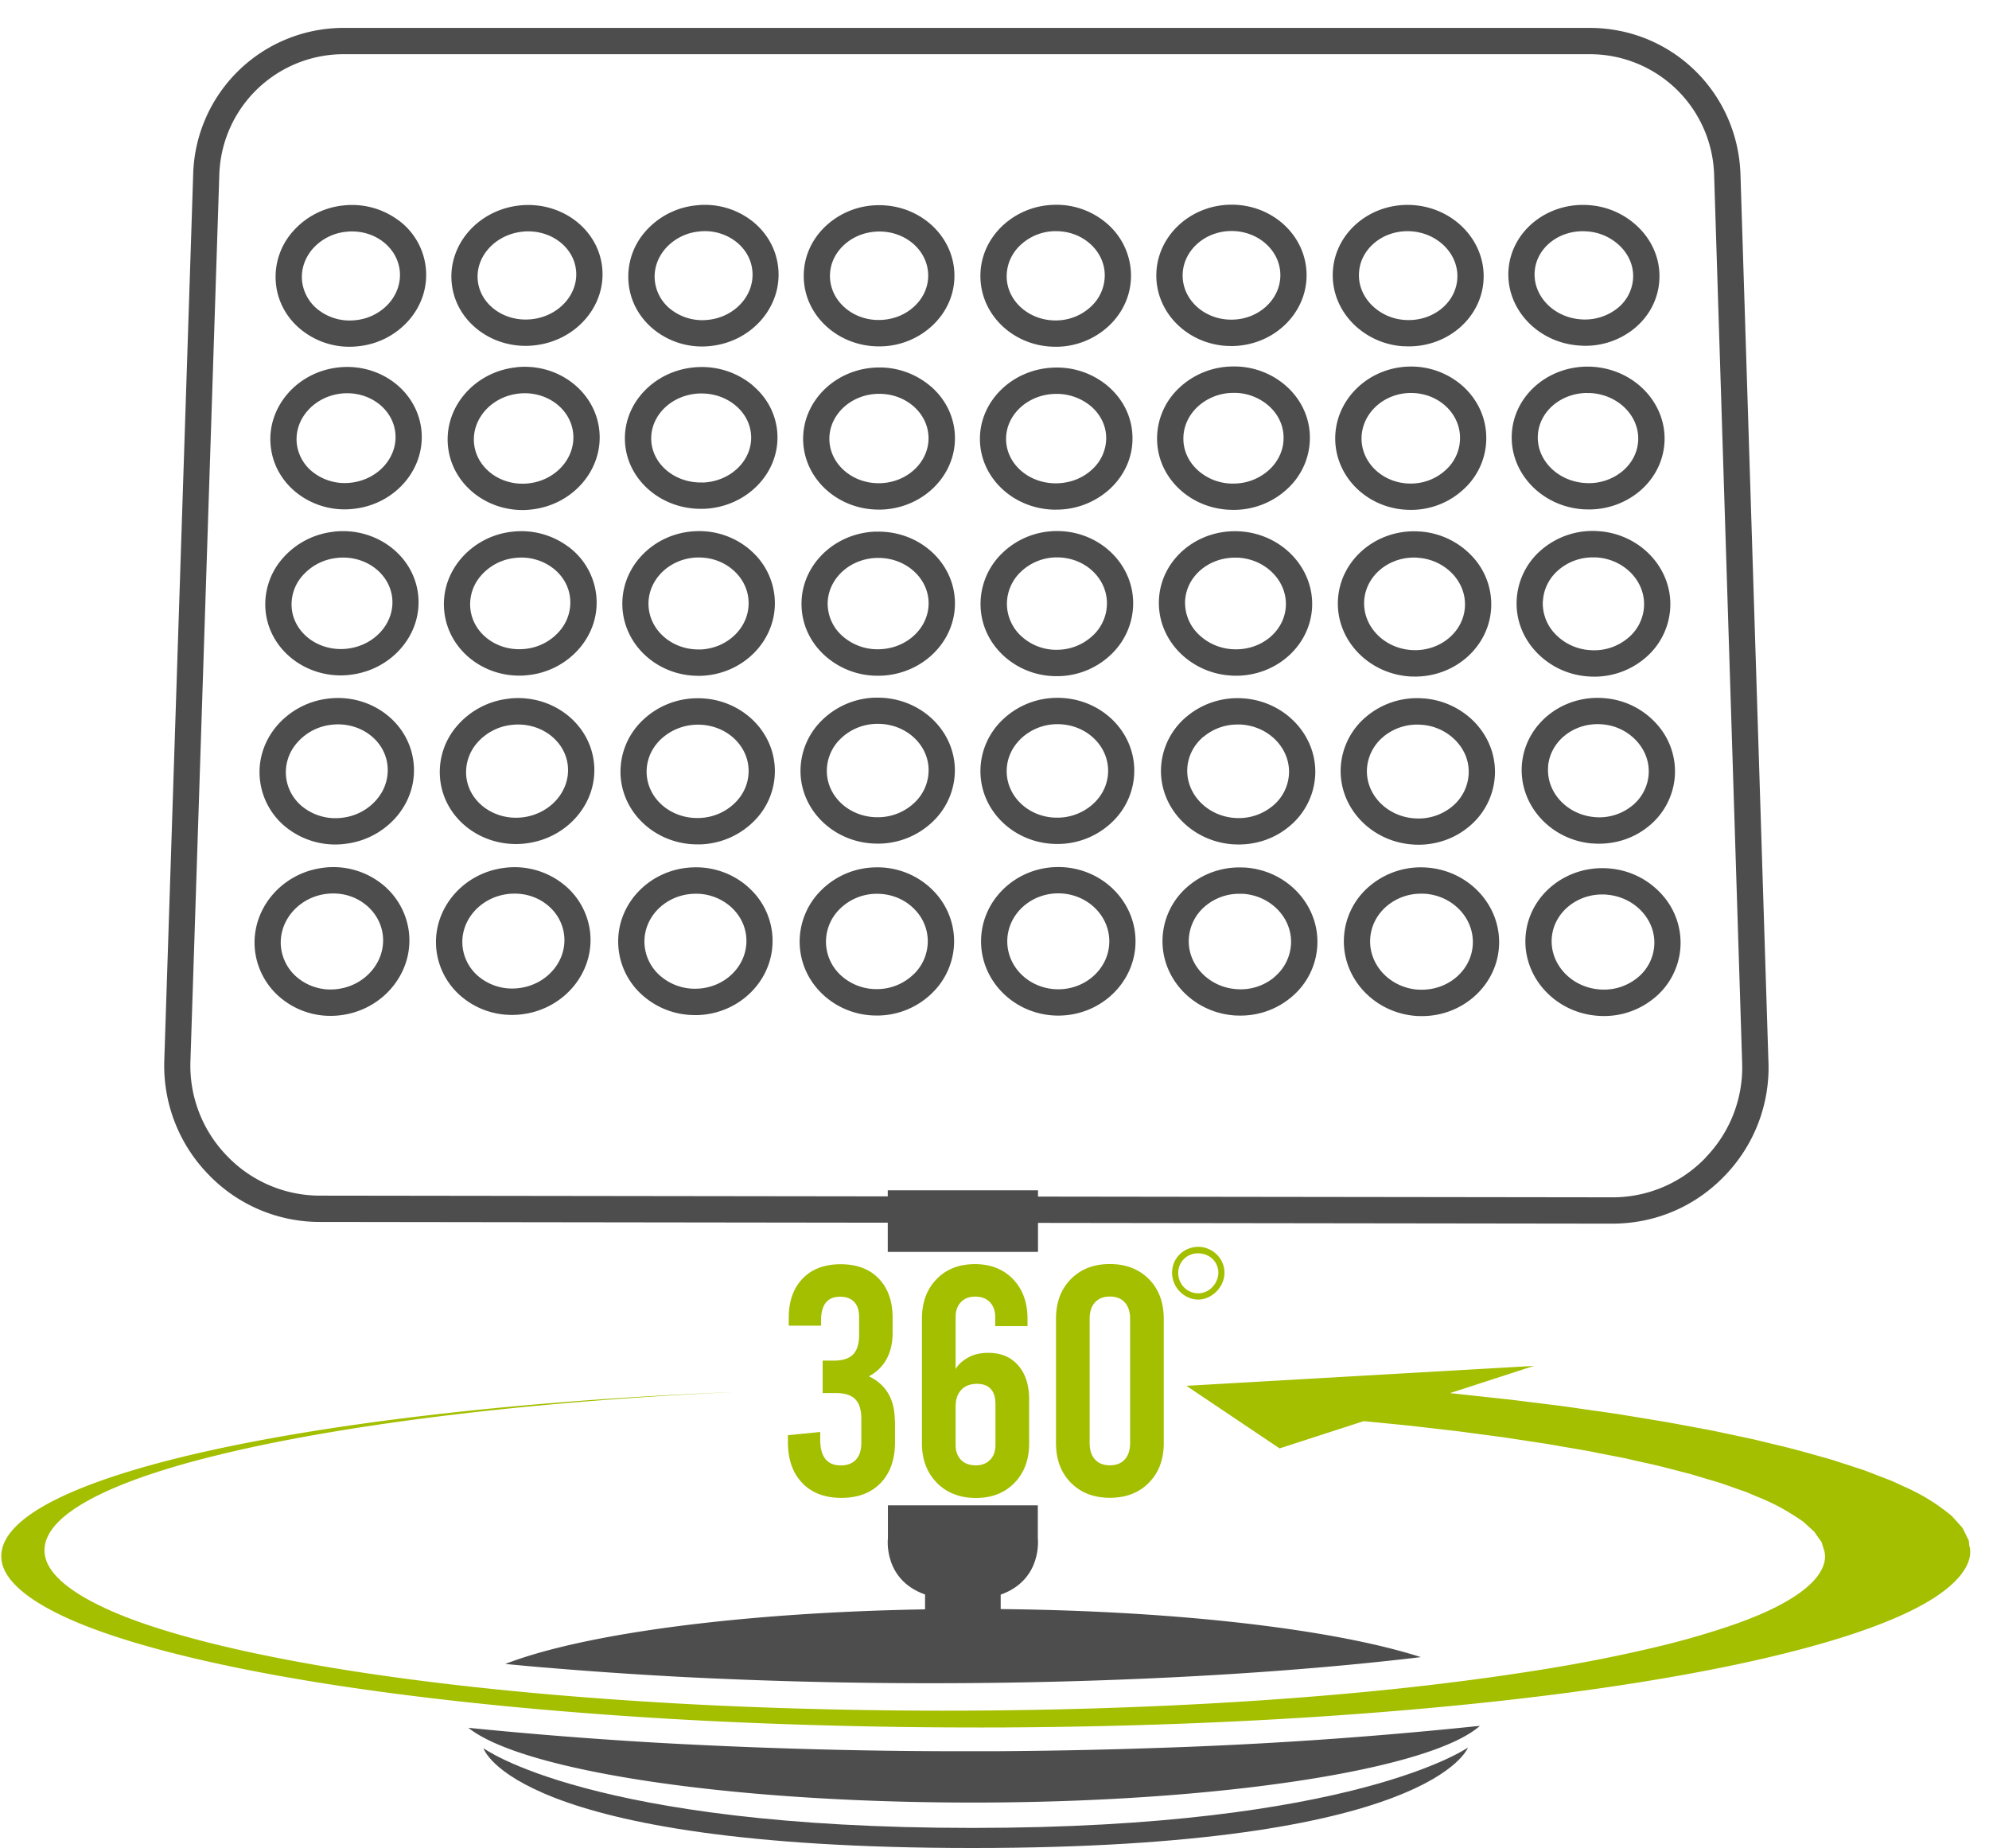<svg width="99" height="92" xmlns="http://www.w3.org/2000/svg"><g fill="none"><g fill="#4D4D4D"><path d="M25.854 10.228c-2.063.224-3.575 1.965-3.368 3.887.189 1.783 1.797 3.102 3.68 3.102.143 0 .29-.009.437-.026 2.064-.223 3.575-1.964 3.369-3.887-.206-1.922-2.055-3.3-4.118-3.076zm.606 5.662c-1.343.148-2.547-.714-2.678-1.914-.13-1.2.864-2.294 2.21-2.442.102-.013.199-.017.3-.017 1.22 0 2.26.82 2.379 1.93.13 1.2-.863 2.3-2.21 2.443zm10.762 28.25a3.906 3.906 0 00-2.74-.963c-2.119.076-3.786 1.788-3.71 3.816a3.563 3.563 0 001.23 2.569 3.907 3.907 0 002.593.967h.147c2.118-.076 3.781-1.787 3.71-3.815a3.563 3.563 0 00-1.23-2.569v-.004zm-2.526 5.075a2.621 2.621 0 01-1.831-.638 2.266 2.266 0 01-.788-1.63c-.046-1.306 1.053-2.405 2.455-2.456a2.615 2.615 0 011.831.638c.485.427.767 1.006.788 1.631.046 1.306-1.053 2.405-2.45 2.455h-.005zM16.848 18.29c-2.068.224-3.58 1.986-3.373 3.925.101.951.594 1.8 1.385 2.388a3.855 3.855 0 002.741.726c2.068-.223 3.58-1.985 3.373-3.925-.21-1.944-2.055-3.338-4.13-3.114h.004zm.614 5.738a2.572 2.572 0 01-1.823-.477 2.11 2.11 0 01-.867-1.475c-.13-1.221.863-2.337 2.215-2.485.1-.012.198-.016.294-.016 1.23 0 2.274.836 2.396 1.969.13 1.22-.863 2.336-2.215 2.484zm35.066-6.768h.151a3.868 3.868 0 002.594-1.116c.695-.698 1.057-1.602 1.019-2.557a3.433 3.433 0 00-1.209-2.472 3.835 3.835 0 00-2.669-.917 3.868 3.868 0 00-2.594 1.116c-.694.697-1.057 1.601-1.019 2.556.072 1.898 1.73 3.39 3.727 3.39zm-1.781-5.016a2.55 2.55 0 011.718-.736h.105c.623 0 1.208.212 1.663.605.463.401.733.942.754 1.525a2.117 2.117 0 01-.636 1.576 2.55 2.55 0 01-1.718.735c-1.339.05-2.48-.904-2.526-2.125a2.117 2.117 0 01.635-1.576l.005-.004zm-34.11 14.222a3.93 3.93 0 00-2.556 1.314 3.465 3.465 0 00-.859 2.662c.198 1.826 1.832 3.178 3.74 3.178.143 0 .29-.009.437-.026 2.093-.228 3.626-2.011 3.415-3.976-.21-1.965-2.088-3.38-4.181-3.156l.004.004zm.628 5.827c-1.377.148-2.607-.744-2.742-1.99a2.157 2.157 0 01.544-1.657 2.641 2.641 0 011.713-.874c.101-.013.202-.017.3-.017 1.25 0 2.315.853 2.441 2.007.135 1.246-.88 2.383-2.256 2.53zM28.28 27.21a3.903 3.903 0 00-2.767-.744 3.906 3.906 0 00-2.547 1.318c-.653.757-.956 1.699-.851 2.662.198 1.83 1.827 3.186 3.73 3.186.144 0 .291-.008.434-.025a3.906 3.906 0 002.548-1.318c.652-.757.955-1.699.85-2.662a3.473 3.473 0 00-1.398-2.421v.004zm-.443 4.22a2.597 2.597 0 01-1.7.871c-1.37.148-2.59-.748-2.725-1.998a2.163 2.163 0 01.539-1.66 2.597 2.597 0 011.7-.871 2.593 2.593 0 011.845.49c.505.376.817.913.88 1.508a2.163 2.163 0 01-.539 1.66zm-8.88 12.533a3.89 3.89 0 00-2.918-.76c-2.105.287-3.604 2.159-3.339 4.179a3.606 3.606 0 001.39 2.387 3.855 3.855 0 002.366.799c.181 0 .366-.013.552-.039 2.105-.287 3.604-2.159 3.339-4.178a3.606 3.606 0 00-1.39-2.388zm-2.126 5.265a2.589 2.589 0 01-1.95-.503 2.293 2.293 0 01-.888-1.517c-.173-1.301.825-2.518 2.219-2.708a2.84 2.84 0 01.375-.025c.576 0 1.124.181 1.574.528.493.38.809.917.889 1.517.172 1.301-.825 2.518-2.22 2.708zm11.225-5.201a3.895 3.895 0 00-2.897-.833c-2.11.233-3.65 2.058-3.44 4.07a3.564 3.564 0 001.318 2.4 3.86 3.86 0 002.446.857c.148 0 .3-.008.451-.025 2.11-.233 3.65-2.058 3.44-4.07a3.564 3.564 0 00-1.318-2.4zm-2.261 5.163a2.61 2.61 0 01-1.933-.55 2.249 2.249 0 01-.837-1.516c-.14-1.293.884-2.472 2.282-2.624.1-.013.206-.017.307-.017.602 0 1.17.194 1.63.566.48.389.774.926.837 1.517.14 1.293-.884 2.472-2.282 2.624h-.004zm-5.979-38.235a3.862 3.862 0 00-2.728-.727 3.853 3.853 0 00-2.51 1.293 3.401 3.401 0 00-.842 2.616c.101.946.59 1.791 1.381 2.374a3.813 3.813 0 002.724.723 3.853 3.853 0 002.51-1.293c.644-.74.943-1.67.842-2.616a3.382 3.382 0 00-1.377-2.374v.004zm-.446 4.132a2.56 2.56 0 01-1.668.85 2.552 2.552 0 01-1.806-.474 2.105 2.105 0 01-.859-1.462c-.063-.579.126-1.149.526-1.614a2.56 2.56 0 011.668-.85 2.43 2.43 0 01.295-.016c.551 0 1.082.169 1.511.49.493.368.796.887.86 1.462.062.575-.127 1.15-.527 1.614zm5.979 19.69a3.952 3.952 0 00-2.577 1.331 3.502 3.502 0 00-.863 2.692c.198 1.85 1.844 3.215 3.772 3.215.148 0 .295-.008.442-.025 2.11-.228 3.655-2.032 3.44-4.022-.214-1.99-2.105-3.423-4.214-3.195v.004zm.636 5.912c-1.39.152-2.64-.76-2.775-2.029a2.226 2.226 0 01.547-1.69 2.648 2.648 0 011.73-.887 2.43 2.43 0 01.304-.017c1.267 0 2.345.87 2.471 2.045.135 1.272-.888 2.426-2.277 2.578zm-.299-22.403c-2.076.224-3.596 1.994-3.386 3.946.194 1.813 1.815 3.157 3.71 3.157a3.7 3.7 0 00.433-.026c2.076-.224 3.596-1.994 3.386-3.946-.21-1.952-2.072-3.36-4.143-3.135v.004zm.619 5.776c-1.36.148-2.573-.735-2.708-1.97-.13-1.233.868-2.357 2.228-2.5.1-.013.197-.017.294-.017 1.234 0 2.287.84 2.409 1.985.13 1.234-.868 2.358-2.228 2.502h.005zm17.44-6.82h.084a3.857 3.857 0 002.61-1.065c.708-.68 1.087-1.576 1.066-2.526-.043-1.936-1.752-3.478-3.824-3.436a3.86 3.86 0 00-2.61 1.065c-.708.68-1.086 1.576-1.065 2.527.037 1.91 1.709 3.435 3.739 3.435zm-1.769-5.015c.455-.44 1.07-.685 1.735-.702 1.356-.03 2.463.938 2.488 2.151.013.579-.223 1.128-.665 1.55-.455.44-1.07.685-1.735.702-1.351.034-2.463-.938-2.488-2.15-.013-.58.223-1.129.665-1.551zM16.283 34.782a3.962 3.962 0 00-2.543 1.398c-.64.782-.922 1.745-.791 2.721a3.53 3.53 0 001.473 2.417 3.915 3.915 0 002.817.68 3.962 3.962 0 002.543-1.398c.64-.782.923-1.745.792-2.721-.265-1.99-2.19-3.38-4.295-3.097h.004zm2.493 4.986a2.641 2.641 0 01-1.705.933 2.624 2.624 0 01-1.89-.452 2.216 2.216 0 01-.935-1.52 2.213 2.213 0 01.505-1.712 2.641 2.641 0 011.705-.934 2.73 2.73 0 01.37-.025c1.239 0 2.304.836 2.455 1.994a2.213 2.213 0 01-.505 1.711v.005z"/><path d="M88.022 52.862L86.63 8.69c-.13-4.094-3.428-7.301-7.508-7.301h-62a7.491 7.491 0 00-7.507 7.293L8.178 52.769a7.759 7.759 0 002.181 5.679 7.675 7.675 0 005.58 2.379l64.302.084h.013c2.122 0 4.105-.84 5.579-2.37a7.743 7.743 0 002.19-5.68zm-3.128 4.766a6.403 6.403 0 01-4.644 1.973h-.009l-64.303-.084a6.402 6.402 0 01-4.644-1.982 6.444 6.444 0 01-1.815-4.724l1.436-44.087a6.191 6.191 0 016.202-6.026h62a6.187 6.187 0 016.202 6.03L86.713 52.9a6.439 6.439 0 01-1.823 4.724l.004.004z"/><path d="M69.875 17.234c.084.004.164.008.248.008 1.963 0 3.605-1.432 3.718-3.291.118-1.94-1.47-3.617-3.536-3.744-2.068-.127-3.845 1.348-3.963 3.287-.059.951.287 1.864.965 2.574a3.868 3.868 0 002.572 1.17l-.004-.004zm-2.232-3.664c.072-1.166 1.137-2.062 2.413-2.062.055 0 .11 0 .169.005 1.347.084 2.387 1.14 2.311 2.357-.076 1.217-1.23 2.138-2.581 2.058a2.56 2.56 0 01-1.71-.773c-.425-.444-.64-1.006-.602-1.585zm2.565 11.81h.113a3.838 3.838 0 002.61-1.103 3.43 3.43 0 001.045-2.569c-.025-.959-.45-1.85-1.187-2.505a3.866 3.866 0 00-2.67-.955c-2.071.059-3.713 1.707-3.659 3.672.055 1.93 1.722 3.46 3.743 3.46h.005zm-.05-5.818h.075c.636 0 1.234.22 1.693.625.463.41.728.964.745 1.56a2.145 2.145 0 01-.657 1.597 2.561 2.561 0 01-1.73.726c-1.348.038-2.48-.942-2.514-2.184-.034-1.242 1.036-2.286 2.387-2.324zm-8.86 14.07c.076 0 .148.005.223.005 2.005 0 3.68-1.48 3.786-3.39.105-1.977-1.516-3.684-3.617-3.798-2.11-.114-3.9 1.403-4.004 3.38-.051.968.303 1.898.997 2.62a3.922 3.922 0 002.624 1.18l-.009.003zm-2.311-3.726c.067-1.213 1.162-2.147 2.48-2.147h.151c1.381.076 2.45 1.158 2.383 2.417-.067 1.26-1.246 2.218-2.631 2.142a2.632 2.632 0 01-1.752-.781 2.185 2.185 0 01-.631-1.636v.005zm2.446 12.126c.076 0 .152.005.223.005.935 0 1.823-.317 2.526-.909a3.535 3.535 0 001.28-2.522c.11-2.003-1.524-3.731-3.637-3.846a3.936 3.936 0 00-2.754.905 3.535 3.535 0 00-1.28 2.522c-.11 2.003 1.524 3.731 3.638 3.845h.004zm-1.52-5.362a2.608 2.608 0 011.688-.604h.152c1.394.076 2.472 1.183 2.404 2.463a2.213 2.213 0 01-.812 1.59 2.65 2.65 0 01-1.845.6c-1.393-.077-2.471-1.184-2.404-2.464.034-.613.32-1.179.813-1.589l.004.004zm10.459 5.375c.076 0 .151.004.223.004.935 0 1.827-.317 2.53-.908a3.544 3.544 0 001.28-2.527c.055-.98-.303-1.923-.997-2.654a3.947 3.947 0 00-2.64-1.2 3.923 3.923 0 00-2.754.905 3.544 3.544 0 00-1.28 2.526c-.11 2.007 1.524 3.736 3.638 3.85v.004zm-1.52-5.37a2.63 2.63 0 011.844-.6 2.624 2.624 0 011.769.798c.454.478.669 1.056.635 1.673a2.245 2.245 0 01-.812 1.593 2.63 2.63 0 01-1.845.6c-1.397-.076-2.475-1.183-2.404-2.467a2.245 2.245 0 01.813-1.593v-.004zm-6.935 6.511a3.932 3.932 0 00-2.766.917 3.58 3.58 0 00-1.284 2.556c-.11 2.032 1.528 3.778 3.65 3.892.076 0 .152.004.223.004.94 0 1.836-.326 2.543-.926a3.58 3.58 0 001.285-2.556c.11-2.032-1.529-3.777-3.65-3.891v.004zm1.524 5.446a2.612 2.612 0 01-1.852.609c-1.402-.076-2.489-1.204-2.417-2.51a2.287 2.287 0 01.82-1.627 2.615 2.615 0 011.698-.613h.151c1.402.077 2.489 1.205 2.417 2.51a2.287 2.287 0 01-.82 1.627l.003.004zm6.771-14.957c.076 0 .147.004.223.004 2.004 0 3.68-1.488 3.785-3.41a3.482 3.482 0 00-.993-2.628 3.912 3.912 0 00-2.624-1.188c-2.1-.114-3.898 1.412-4.008 3.402-.11 1.99 1.516 3.701 3.617 3.82zm.32-5.912a2.617 2.617 0 011.751.786c.438.457.666 1.044.632 1.648-.067 1.268-1.25 2.24-2.632 2.163-1.38-.076-2.45-1.17-2.383-2.438.068-1.267 1.247-2.239 2.632-2.163v.004zm.421 15.419a3.936 3.936 0 00-2.775.92 3.59 3.59 0 00-1.284 2.566c-.11 2.036 1.533 3.79 3.659 3.908.076 0 .147.004.223.004 2.03 0 3.73-1.525 3.836-3.49.11-2.037-1.533-3.79-3.66-3.908zm-.328 6.084c-1.407-.076-2.497-1.208-2.426-2.527.034-.63.329-1.212.826-1.635a2.619 2.619 0 011.705-.617h.151c1.407.076 2.497 1.209 2.426 2.527-.072 1.318-1.276 2.324-2.682 2.248v.004zm12.101-4.732a3.933 3.933 0 00-2.611-1.302c-2.122-.19-3.996 1.297-4.177 3.317-.18 2.02 1.398 3.82 3.52 4.01a3.6 3.6 0 00.37.017 3.9 3.9 0 002.43-.832 3.56 3.56 0 001.377-2.502 3.577 3.577 0 00-.91-2.708zm-.392 2.59a2.25 2.25 0 01-.88 1.584 2.639 2.639 0 01-1.878.541c-1.406-.127-2.45-1.289-2.337-2.586.11-1.22 1.209-2.138 2.51-2.138.084 0 .168 0 .252.013.687.063 1.31.372 1.752.87.43.486.64 1.095.581 1.72v-.004zm-3.217-13.445c.076 0 .152.004.223.004a3.9 3.9 0 002.518-.904 3.512 3.512 0 001.276-2.514c.11-1.995-1.52-3.714-3.625-3.828a3.905 3.905 0 00-2.741.895 3.512 3.512 0 00-1.276 2.514c-.055.976.303 1.914.998 2.637a3.909 3.909 0 002.631 1.192l-.004.004zm-2.32-3.757c.034-.608.32-1.17.809-1.576a2.605 2.605 0 011.68-.6h.151c1.39.076 2.463 1.175 2.392 2.447a2.197 2.197 0 01-.809 1.576 2.606 2.606 0 01-1.835.596 2.623 2.623 0 01-1.76-.79 2.2 2.2 0 01-.632-1.657l.004.004zm2.433 12.06c.123.012.245.016.367.016.876 0 1.718-.283 2.4-.82a3.524 3.524 0 001.36-2.467 3.514 3.514 0 00-.897-2.67 3.882 3.882 0 00-2.58-1.285c-2.098-.19-3.946 1.276-4.127 3.27-.177 1.995 1.381 3.77 3.478 3.96v-.004zm-2.176-3.841c.114-1.272 1.326-2.206 2.707-2.083a2.58 2.58 0 011.722.853c.426.478.628 1.073.573 1.682a2.214 2.214 0 01-.863 1.55 2.59 2.59 0 01-1.844.529c-1.377-.127-2.409-1.264-2.29-2.535l-.005.004zm1.798-12.786c.076 0 .151.004.227.004a3.92 3.92 0 002.497-.879c.766-.634 1.217-1.508 1.272-2.467.105-1.957-1.512-3.643-3.609-3.757-2.097-.114-3.886 1.386-3.991 3.342-.106 1.957 1.511 3.643 3.608 3.757h-.004zm.16-5.789h.151c1.377.076 2.443 1.14 2.375 2.375-.033.587-.316 1.128-.796 1.525a2.622 2.622 0 01-1.823.579c-1.377-.076-2.442-1.14-2.374-2.375.063-1.187 1.153-2.108 2.463-2.108l.004.004zm-.472-2.37c.118.008.236.017.354.017a3.86 3.86 0 002.362-.79c.779-.6 1.25-1.45 1.33-2.392.08-.942-.24-1.863-.909-2.586a3.891 3.891 0 00-2.543-1.23c-2.067-.177-3.882 1.247-4.046 3.17-.165 1.926 1.385 3.637 3.452 3.81zm-2.151-3.702c.1-1.204 1.28-2.091 2.631-1.973a2.589 2.589 0 011.697.811c.413.448.615 1.01.564 1.585a2.066 2.066 0 01-.825 1.466 2.606 2.606 0 01-1.806.511c-1.352-.114-2.362-1.191-2.261-2.396v-.004zM46.275 44.166a3.893 3.893 0 00-2.733-.989 3.91 3.91 0 00-2.673 1.145 3.595 3.595 0 00-1.066 2.65c.03.993.46 1.91 1.213 2.586a3.892 3.892 0 002.615.993h.118a3.91 3.91 0 002.673-1.145 3.595 3.595 0 001.066-2.65 3.589 3.589 0 00-1.213-2.586v-.004zm-.779 4.31a2.614 2.614 0 01-1.785.76 2.627 2.627 0 01-1.823-.654 2.279 2.279 0 01-.775-1.644 2.287 2.287 0 01.682-1.686 2.614 2.614 0 011.785-.76h.08c.653 0 1.272.232 1.743.659.485.435.758 1.018.775 1.643a2.287 2.287 0 01-.682 1.686v-.004zm-8.135-37.53a3.823 3.823 0 00-2.724-.722 3.857 3.857 0 00-2.505 1.289 3.397 3.397 0 00-.842 2.61c.1.947.59 1.788 1.377 2.375a3.81 3.81 0 002.72.723c2.054-.224 3.553-1.973 3.347-3.904-.101-.947-.59-1.788-1.377-2.375l.004.004zm-2.11 4.974a2.541 2.541 0 01-1.801-.474 2.08 2.08 0 01-.855-1.462c-.063-.574.126-1.149.526-1.61a2.55 2.55 0 011.664-.849 2.526 2.526 0 011.806.473c.488.364.796.884.855 1.462.13 1.213-.851 2.316-2.19 2.46h-.004zm-.656 18.84a3.94 3.94 0 00-2.661 1.146 3.536 3.536 0 00-1.048 2.628c.071 1.956 1.772 3.498 3.823 3.498h.147a3.94 3.94 0 002.661-1.145 3.51 3.51 0 001.049-2.628c-.072-2.003-1.849-3.575-3.971-3.499zm1.996 5.198a2.644 2.644 0 01-1.785.76c-1.407.05-2.573-.95-2.62-2.23-.02-.613.215-1.2.67-1.653a2.687 2.687 0 011.785-.76c1.407-.051 2.573.95 2.62 2.23.02.613-.215 1.2-.67 1.653zm7.019-13.496c-2.105.059-3.773 1.715-3.714 3.693.025.967.455 1.863 1.209 2.522a3.91 3.91 0 002.589.96h.118c2.105-.06 3.773-1.716 3.718-3.693-.055-1.978-1.807-3.537-3.916-3.478l-.004-.004zm.164 5.856a2.621 2.621 0 01-1.815-.634 2.15 2.15 0 01-.762-1.567c-.034-1.255 1.061-2.307 2.446-2.345h.08c1.348 0 2.46.976 2.497 2.201.034 1.255-1.06 2.307-2.446 2.345zm-.189 2.409a3.928 3.928 0 00-2.67 1.124 3.53 3.53 0 00-1.07 2.615c.055 1.965 1.76 3.528 3.824 3.528h.118a3.928 3.928 0 002.67-1.124 3.53 3.53 0 001.069-2.615c-.055-2.003-1.832-3.583-3.941-3.524v-.004zm1.957 5.205a2.632 2.632 0 01-1.79.748c-1.405.038-2.563-.972-2.597-2.252a2.222 2.222 0 01.678-1.648 2.632 2.632 0 011.79-.748h.08c1.36 0 2.484.997 2.517 2.252a2.222 2.222 0 01-.678 1.648zM37.475 19.19a3.95 3.95 0 00-2.699-.917c-2.093.076-3.739 1.72-3.671 3.664.067 1.897 1.747 3.392 3.772 3.392h.148c2.092-.076 3.738-1.72 3.671-3.663-.034-.955-.467-1.834-1.225-2.472l.004-.004zm-2.493 4.825c-1.376.051-2.526-.904-2.568-2.125-.042-1.221 1.036-2.256 2.408-2.303h.101c.64 0 1.238.216 1.702.609.471.401.74.938.762 1.52.042 1.222-1.036 2.257-2.409 2.304l.004-.005zm2.367 3.368a3.887 3.887 0 00-2.703-.942c-2.093.076-3.74 1.749-3.668 3.735.068 1.94 1.752 3.465 3.777 3.465h.143c2.093-.076 3.74-1.75 3.668-3.735a3.48 3.48 0 00-1.217-2.519v-.004zm-2.497 4.944c-1.377.046-2.526-.938-2.573-2.198-.046-1.263 1.036-2.328 2.409-2.378h.1c.637 0 1.239.22 1.702.625.476.414.75.976.77 1.576.047 1.263-1.035 2.328-2.408 2.379v-.004zm17.65-5.89a3.888 3.888 0 00-2.64 1.12 3.514 3.514 0 00-1.056 2.598c.025.972.454 1.872 1.2 2.535a3.875 3.875 0 002.58.968h.119a3.88 3.88 0 002.64-1.12 3.514 3.514 0 001.056-2.599c-.054-1.99-1.802-3.562-3.899-3.502zm1.925 5.167a2.588 2.588 0 01-1.756.74 2.56 2.56 0 01-1.794-.638 2.197 2.197 0 01-.758-1.59 2.199 2.199 0 01.67-1.63 2.588 2.588 0 011.756-.74h.075c1.34 0 2.442.985 2.476 2.231a2.199 2.199 0 01-.67 1.631v-.004zM52.675 43.16c-2.122 0-3.844 1.661-3.844 3.698 0 2.036 1.726 3.697 3.844 3.697s3.844-1.66 3.844-3.697-1.726-3.698-3.844-3.698zm0 6.085c-1.402 0-2.539-1.069-2.539-2.387 0-1.319 1.141-2.388 2.539-2.388 1.398 0 2.539 1.07 2.539 2.388 0 1.318-1.141 2.387-2.539 2.387zm8.611-32.02h.071c2.06-.038 3.71-1.643 3.676-3.583-.034-1.94-1.73-3.49-3.802-3.452-2.06.038-3.71 1.644-3.676 3.583.034 1.918 1.701 3.452 3.726 3.452h.005zm-.03-5.725c1.343-.021 2.45.946 2.472 2.163.02 1.217-1.053 2.227-2.392 2.248-1.347.026-2.45-.946-2.471-2.163-.022-1.217 1.052-2.227 2.391-2.248zm-8.64 30.511h.114a3.916 3.916 0 002.66-1.124 3.53 3.53 0 001.066-2.62c-.055-2.002-1.81-3.587-3.928-3.528a3.916 3.916 0 00-2.661 1.124 3.53 3.53 0 00-1.066 2.62c.055 1.969 1.756 3.528 3.815 3.528zm-1.831-5.214a2.639 2.639 0 011.78-.748h.08c1.356 0 2.472.997 2.51 2.257.017.612-.223 1.2-.678 1.647a2.639 2.639 0 01-1.78.748c-1.399.043-2.552-.972-2.59-2.252-.017-.612.223-1.2.678-1.648v-.004zm1.768-11.429h.118a3.936 3.936 0 002.636-1.09c.711-.69 1.09-1.598 1.06-2.553-.025-.955-.454-1.838-1.204-2.488a3.918 3.918 0 00-2.69-.939c-2.093.06-3.752 1.695-3.697 3.643.055 1.914 1.739 3.43 3.777 3.43v-.003zm-.046-5.76a2.662 2.662 0 011.802.621c.467.406.737.951.75 1.534a2.105 2.105 0 01-.666 1.572c-.459.448-1.086.702-1.764.723-1.377.038-2.518-.926-2.552-2.155-.034-1.226 1.053-2.257 2.425-2.295h.005zm6.29 4.822c.708.616 1.617.95 2.581.95h.118a3.91 3.91 0 002.64-1.103 3.446 3.446 0 001.061-2.573c-.025-.963-.455-1.855-1.204-2.51a3.91 3.91 0 00-2.699-.95 3.91 3.91 0 00-2.64 1.102 3.446 3.446 0 00-1.061 2.574c.025.963.455 1.855 1.204 2.51zm.77-4.141a2.62 2.62 0 011.765-.731 2.6 2.6 0 011.802.63c.472.41.741.963.754 1.554.017.592-.22 1.158-.666 1.597a2.62 2.62 0 01-1.764.731 2.593 2.593 0 01-1.802-.63c-.471-.41-.741-.963-.754-1.554-.016-.592.22-1.158.666-1.597zM46.33 19.237a3.91 3.91 0 00-2.678-.943c-2.08.06-3.73 1.695-3.676 3.643.055 1.914 1.73 3.43 3.76 3.43h.118c2.08-.059 3.73-1.694 3.676-3.642-.025-.955-.45-1.838-1.196-2.488h-.004zm-2.518 4.816c-1.36.038-2.497-.93-2.53-2.155-.034-1.225 1.044-2.256 2.404-2.294h.08c.64 0 1.242.22 1.705.621.463.406.728.951.745 1.534.034 1.225-1.044 2.256-2.404 2.294z"/></g><path d="M73.065 86.991s-5.686 4-24.668 4-24.332-3.968-24.332-3.968 1.444 4.968 24.332 4.968 24.668-5 24.668-5z" fill="#4D4D4D"/><path d="M44.548 70.732v1.048c0 .863-.237 1.543-.711 2.037s-1.126.745-1.955.745c-.829 0-1.485-.247-1.954-.745-.474-.494-.711-1.174-.711-2.037v-.338l1.608-.16v.373c0 .862.342 1.291 1.023 1.291.326 0 .58-.095.758-.29.177-.195.266-.473.266-.84v-1.18c0-.45-.101-.78-.3-.983-.199-.204-.52-.308-.96-.308h-.665V67.73h.554c.44 0 .762-.104.96-.308.2-.204.301-.533.301-.984v-.87c0-.334-.08-.586-.245-.759-.165-.173-.398-.26-.702-.26-.63 0-.948.394-.948 1.179v.26h-1.608v-.39c0-.82.229-1.47.686-1.946.456-.48 1.091-.72 1.9-.72.807 0 1.442.24 1.899.72.457.481.685 1.127.685 1.946v.745c0 .507-.101.945-.3 1.309a2.09 2.09 0 01-.884.858c.863.411 1.294 1.152 1.294 2.231l.009-.008zm2.082 3.076c-.496-.502-.741-1.157-.741-1.963V65.64c0-.806.24-1.465.727-1.963.483-.503 1.122-.75 1.909-.75.786 0 1.421.252 1.9.75.477.503.718 1.157.718 1.963v.373h-1.607v-.45c0-.313-.09-.56-.267-.746-.178-.182-.419-.273-.728-.273-.308 0-.533.09-.71.273-.178.182-.267.429-.267.745v2.587c.136-.225.343-.416.622-.572.28-.156.614-.234 1.003-.234.63 0 1.13.208 1.489.624.364.416.546.98.546 1.69v2.197c0 .806-.246 1.465-.732 1.963-.49.503-1.13.75-1.917.75-.787 0-1.447-.252-1.942-.75l-.004-.009zm2.652-1.14c.178-.181.266-.428.266-.745v-2.019c0-.347-.08-.602-.237-.767-.156-.169-.385-.251-.676-.251-.339 0-.601.1-.787.299-.19.2-.284.476-.284.832v1.906c0 .312.089.56.267.746.177.182.427.273.74.273.296 0 .533-.091.71-.273zm4.019 1.14c-.495-.502-.74-1.16-.74-1.98v-6.175c0-.819.245-1.478.74-1.98.495-.503 1.142-.75 1.942-.75s1.447.251 1.942.75c.495.502.74 1.161.74 1.98v6.175c0 .82-.245 1.478-.74 1.98-.495.503-1.142.75-1.942.75s-1.447-.251-1.942-.75zm2.682-1.157c.178-.195.267-.468.267-.823v-6.175c0-.355-.089-.628-.267-.823-.177-.195-.427-.29-.74-.29s-.563.095-.74.29c-.178.195-.267.468-.267.823v6.175c0 .355.089.628.267.823.177.195.427.29.74.29s.563-.095.74-.29zm4.963-9.295c0 .72-.639 1.335-1.303 1.335-.664 0-1.303-.572-1.303-1.335 0-.762.618-1.29 1.303-1.29.685 0 1.303.558 1.303 1.29zm-1.303 1.023c.58 0 .998-.529.998-1.023 0-.559-.452-.966-.998-.966a.966.966 0 00-.998.966c0 .282.093.516.283.72a.986.986 0 00.715.303z" fill="#A4BE00"/><path d="M27.128 83.008c2.263.192 4.64.354 7.064.48a243.317 243.317 0 0012.193.3c8.48 0 16.953-.442 23.852-1.242.165-.017.32-.038.48-.059-4.471-1.433-12.779-2.396-22.292-2.396-10.259 0-19.118 1.121-23.274 2.738.649.062 1.306.125 1.977.18zm46.376 2.917a221.88 221.88 0 01-15.726 1.079c-2.74.096-5.56.154-8.383.17h-1.416a272.273 272.273 0 01-15.16-.417 224.285 224.285 0 01-9.506-.749c2.664 2.13 12.893 3.721 25.112 3.721 12.22 0 22.77-1.638 25.235-3.817-.055.004-.105.013-.156.017v-.004z" fill="#4D4D4D"/><path d="M98.027 77l-.022-.194c-.012-.064 0-.127-.046-.191l-.19-.386c-.037-.063-.058-.127-.104-.19l-.169-.191-.345-.381a9.835 9.835 0 00-2.424-1.488l-.391-.182c-.067-.03-.126-.06-.202-.089l-.227-.089-.914-.352-.231-.089-.261-.084-.522-.17-.526-.17a8.717 8.717 0 00-.551-.169c-.787-.22-1.532-.44-2.428-.648l-.648-.157c-.22-.051-.425-.106-.665-.157l-1.41-.3c-.459-.102-.972-.196-1.477-.289-.51-.093-1.006-.19-1.532-.28l-1.62-.267c-.274-.042-.535-.089-.82-.131l-.86-.123c-.576-.08-1.14-.165-1.725-.246l-1.81-.224c-.302-.038-.6-.077-.908-.11l-.943-.102-1.885-.204 4.179-1.356-17.3.992 4.641 3.115 4.187-1.356 1.591.156.8.081.766.089 1.536.178c.496.064.976.131 1.468.195l.737.097c.244.034.467.072.703.106l1.393.212c.454.072.88.153 1.32.225.439.076.889.148 1.284.233l1.23.241c.214.038.39.085.58.127l.568.128c.791.165 1.444.351 2.146.53.181.042.337.093.489.14l.467.139.47.14.237.072.206.072.829.292.21.072c.068.026.122.051.181.077l.358.152c1.01.399 1.683.822 2.302 1.246l.353.322.181.161c.05.055.08.11.118.165l.232.327c.05.055.05.11.071.165l.05.165c.173.44.072.882-.227 1.322-.298.437-.808.873-1.527 1.297-.711.424-1.65.84-2.786 1.233a40.931 40.931 0 01-3.969 1.132 76.33 76.33 0 01-5.016 1c-1.839.305-3.83.585-5.942.835-8.429.995-18.933 1.445-29.146 1.241-2.55-.05-5.08-.135-7.554-.263-2.47-.127-4.878-.296-7.196-.495-4.63-.403-8.897-.95-12.495-1.615-3.606-.661-6.59-1.436-8.728-2.28-2.125-.847-3.438-1.758-3.83-2.686-.382-.928.123-1.873 1.545-2.776 1.418-.903 3.733-1.767 6.835-2.53 3.093-.767 6.952-1.44 11.353-1.983 4.402-.542 9.347-.95 14.561-1.19-5.256.211-10.314.588-14.872 1.11-4.562.52-8.623 1.182-11.943 1.949-3.329.767-5.892 1.64-7.545 2.563C.613 75.84-.11 76.818.1 77.793c.215.979 1.41 1.95 3.489 2.86 2.095.912 5.117 1.759 8.845 2.492 3.725.737 8.21 1.356 13.16 1.827 2.474.233 5.07.432 7.743.589 2.68.156 5.437.267 8.236.339 2.794.072 5.626.101 8.458.089 2.828-.017 5.656-.072 8.442-.174 5.576-.2 10.95-.58 15.823-1.106 9.776-1.051 17.393-2.733 21.109-4.674.926-.483 1.62-.983 2.066-1.492.45-.508.665-1.021.572-1.534l-.016-.008z" fill="#A4BE00"/><path d="M51.656 74.934h-7.461v1.631s-.257 2.062 1.848 2.807v1.819s-.033.31.354.345c.388.034 1.04.085 1.188.085h.682c.147 0 .8-.047 1.187-.085.387-.034.354-.345.354-.345v-1.81h-.005c2.106-.75 1.853-2.812 1.853-2.812v-1.635zm-7.469-15.683h7.478v3.067h-7.478z" fill="#4D4D4D"/></g></svg>